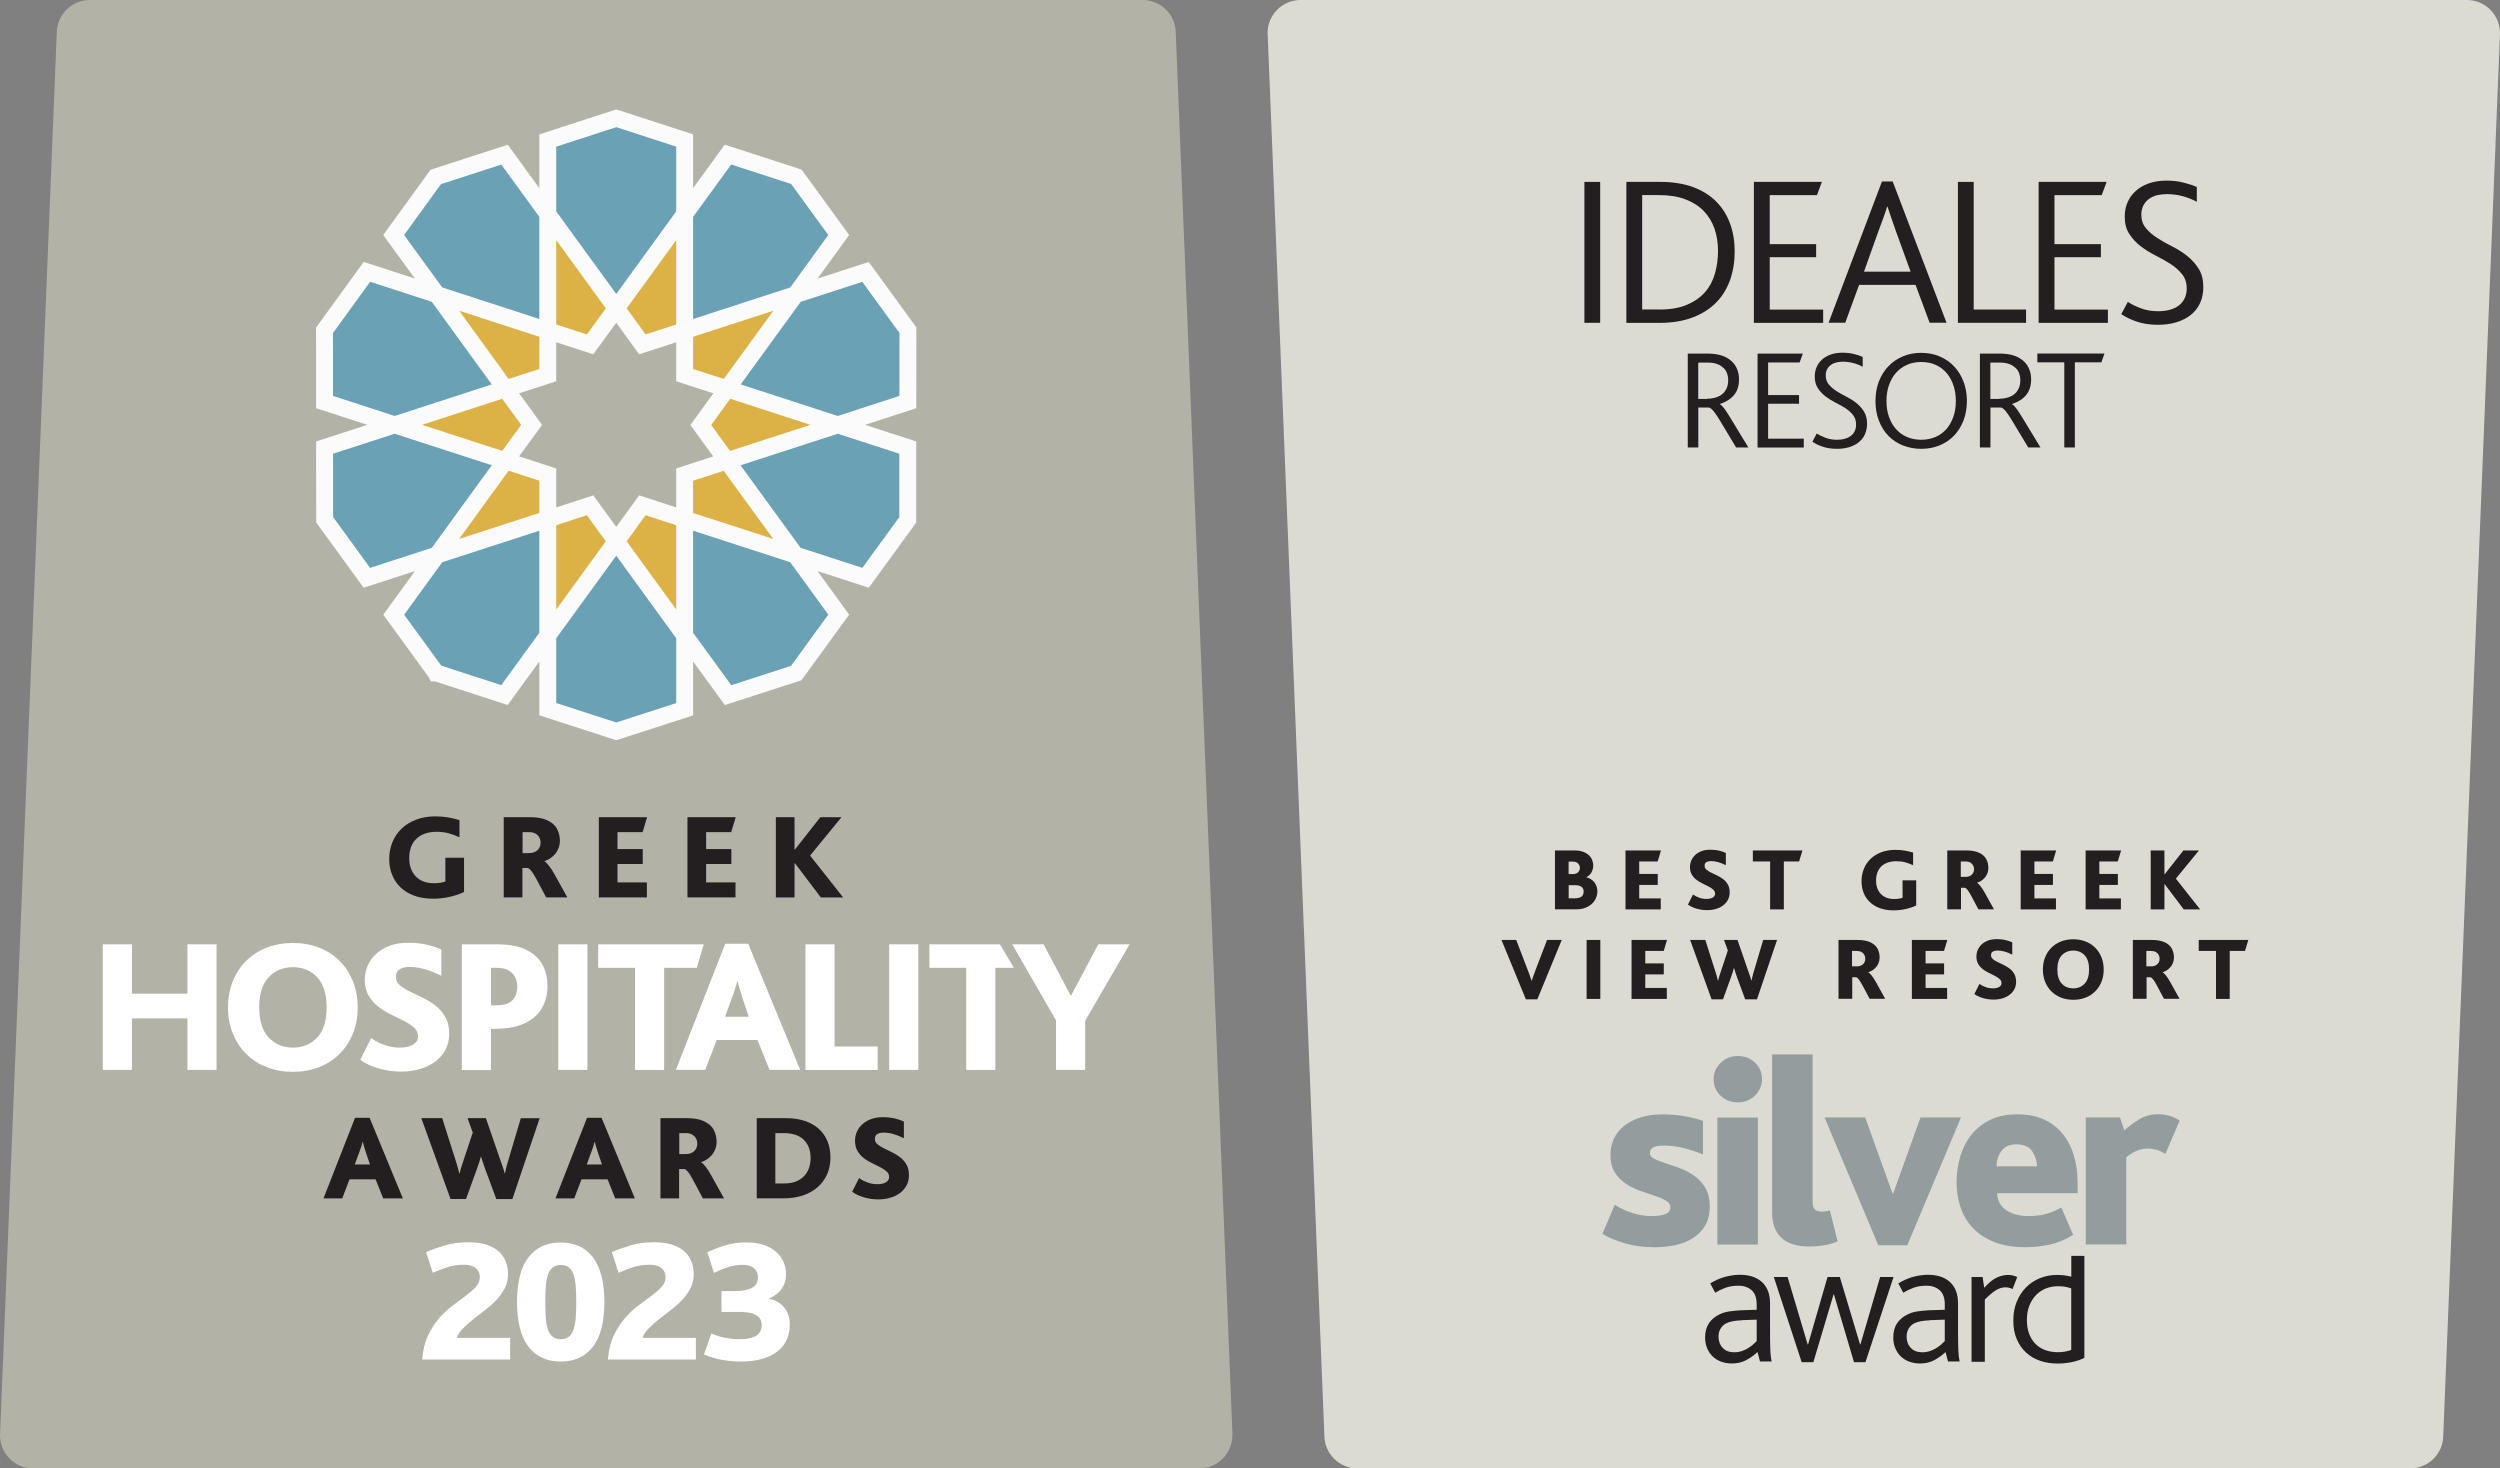 <?xml version="1.0" encoding="UTF-8"?><svg id="Layer_1" xmlns="http://www.w3.org/2000/svg" viewBox="0 0 338.82 199.01"><rect x="0" y="0" width="338.82" height="199.01" fill="#808080" stroke="none"/><defs><style>.cls-1{fill:none;stroke:#fbfbfb;stroke-miterlimit:10;stroke-width:2.29px;}.cls-2{fill:#dcb145;}.cls-2,.cls-3,.cls-4,.cls-5,.cls-6,.cls-7,.cls-8{stroke-width:0px;}.cls-3{fill:#fff;}.cls-4{fill:#231f20;}.cls-5{fill:#dcdbd3;}.cls-6{fill:#949d9d;}.cls-7{fill:#b2b2a6;}.cls-8{fill:#6ba1b5;}</style></defs><path class="cls-7" d="m167.02,194.52c0,2.48-2.01,4.49-4.49,4.49H4.49c-2.48,0-4.49-2.01-4.49-4.49L7.69,4.49C7.69,2.01,9.7,0,12.18,0h142.68c2.48,0,4.49,2.01,4.49,4.48l7.69,190.04Z"/><polygon class="cls-8" points="123.04 60.68 123.04 70.45 117.31 78.32 107.81 75.24 98.53 62.47 113.54 57.59 123.04 60.68"/><polygon class="cls-8" points="123.03 44.78 123.03 54.5 113.54 57.59 98.53 52.71 107.81 39.94 117.3 36.86 123.03 44.74 123.03 44.78"/><polygon class="cls-8" points="107.81 75.24 113.68 83.31 107.94 91.21 107.92 91.23 98.67 94.22 92.79 86.14 92.78 70.35 107.81 75.24"/><polygon class="cls-8" points="107.94 23.98 113.67 31.87 107.81 39.94 92.79 44.82 92.79 29.04 98.66 20.97 107.94 23.98"/><polygon class="cls-2" points="113.54 57.59 98.53 62.47 94.99 57.59 98.53 52.71 113.54 57.59"/><polygon class="cls-2" points="107.81 39.94 98.53 52.71 92.79 50.85 92.79 44.82 107.81 39.94"/><polygon class="cls-2" points="107.81 75.24 92.78 70.35 92.78 64.34 98.53 62.47 107.81 75.24"/><polygon class="cls-7" points="98.53 62.47 92.78 64.34 92.78 70.35 87.06 68.5 83.52 73.37 79.97 68.5 74.24 70.36 74.24 64.33 68.51 62.47 72.05 57.59 68.51 52.71 74.24 50.85 74.24 44.82 79.97 46.68 83.52 41.81 87.06 46.68 92.79 44.82 92.79 50.85 98.53 52.71 94.99 57.59 98.53 62.47"/><polygon class="cls-8" points="92.79 86.14 92.8 96.12 83.56 99.12 83.48 99.09 83.4 99.12 74.24 96.13 74.24 86.14 83.52 73.37 92.79 86.14"/><polygon class="cls-2" points="92.79 29.04 92.79 44.82 87.06 46.68 83.52 41.81 92.79 29.04"/><polygon class="cls-8" points="92.79 19.06 92.79 29.04 83.52 41.81 74.24 29.04 74.24 19.05 83.48 16.04 92.79 19.06"/><polygon class="cls-2" points="92.78 70.35 92.79 86.14 83.52 73.37 87.06 68.5 92.78 70.35"/><polygon class="cls-2" points="83.52 41.81 79.97 46.68 74.24 44.82 74.24 29.04 83.52 41.81"/><polygon class="cls-2" points="83.52 73.37 74.24 86.14 74.24 70.36 79.97 68.5 83.52 73.37"/><polygon class="cls-8" points="74.24 70.36 74.24 86.14 68.37 94.22 59.1 91.2 53.36 83.31 59.23 75.24 74.24 70.36"/><polygon class="cls-2" points="74.24 64.33 74.24 70.36 59.23 75.24 68.51 62.47 74.24 64.33"/><polygon class="cls-2" points="74.24 44.82 74.24 50.85 68.51 52.71 59.23 39.94 74.24 44.82"/><polygon class="cls-8" points="74.24 29.04 74.24 44.82 59.23 39.94 53.35 31.86 59.06 23.99 59.13 23.97 68.37 20.96 74.24 29.04"/><polygon class="cls-2" points="68.51 52.71 72.05 57.59 68.51 62.47 53.5 57.59 68.51 52.71"/><polygon class="cls-8" points="68.51 62.47 59.23 75.24 49.74 78.32 44.01 70.44 44 70.42 44 60.68 53.5 57.59 68.51 62.47"/><polygon class="cls-8" points="59.23 39.94 68.51 52.71 53.5 57.59 43.99 54.5 43.99 44.78 43.99 44.76 49.73 36.85 59.23 39.94"/><polygon class="cls-1" points="92.79 70.35 87.06 68.48 83.52 73.36 74.24 86.13 68.37 94.2 59.1 91.19 59.09 91.19 59.08 91.17 53.36 83.31 59.23 75.22 68.5 62.45 72.05 57.58 68.5 52.7 59.23 39.93 53.35 31.85 59.06 23.98 68.38 20.96 74.24 29.02 83.52 41.79 87.06 46.67 92.79 44.81 107.81 39.93 117.3 36.85 123.05 44.75 123.04 54.49 113.54 57.58 98.51 62.46 92.79 64.32 92.79 70.35 92.79 86.13 92.79 96.12 83.52 99.12 74.24 96.11 74.24 86.13 74.24 70.35 74.24 64.32 68.5 62.45 53.49 57.58 43.99 54.49 43.98 44.77 49.73 36.84 59.23 39.93 74.24 44.81 79.97 46.67 83.52 41.79 92.79 29.02 98.66 20.95 107.93 23.96 113.67 31.85 107.81 39.93 98.53 52.7 94.98 57.6 98.51 62.46 107.8 75.22 113.67 83.3 107.91 91.22 98.67 94.21 92.79 86.13 83.52 73.36 79.97 68.48 74.24 70.35 59.23 75.22 49.72 78.31 44 70.44 44 70.37 43.99 60.66 53.49 57.58 68.5 52.7 74.24 50.84 74.24 44.81 74.24 29.02 74.24 19.05 83.52 16.03 92.79 19.04 92.79 29.02 92.79 44.81 92.79 50.84 98.53 52.7 113.54 57.58 123.03 60.66 123.03 70.45 117.31 78.31 107.8 75.22 92.79 70.35"/><path class="cls-4" d="m48.11,151.49h1.98l4.51,10.93h-2.66l-1.04-2.59h-3.53l-.99,2.59h-2.54l4.28-10.93Zm2.03,6.32l-.51-1.5c-.12-.37-.22-.68-.29-.92-.07-.24-.13-.45-.17-.63h-.03c-.04.19-.1.4-.18.64-.08.24-.19.55-.33.93l-.55,1.49h2.06Z"/><path class="cls-4" d="m57.11,151.54h2.82l1.93,6.08c.08.23.14.46.2.68.05.23.12.47.18.72h.05c.05-.24.12-.48.19-.72.07-.24.15-.46.22-.68l1.37-4.13-.71-1.95h2.49l2.03,5.88c.1.29.19.56.28.81.09.25.17.51.23.78h.05c.06-.26.11-.52.17-.76.05-.24.13-.51.22-.79l1.75-5.91h2.56l-3.7,10.96h-2.18l-1.57-4.26c-.09-.25-.18-.51-.26-.76-.09-.25-.16-.49-.22-.71h-.05c-.06.24-.12.49-.21.73-.08.25-.16.48-.24.7l-1.55,4.29h-2.1l-3.96-10.96Z"/><path class="cls-4" d="m79.55,151.49h1.98l4.51,10.93h-2.66l-1.04-2.59h-3.53l-.99,2.59h-2.54l4.28-10.93Zm2.03,6.32l-.51-1.5c-.12-.37-.22-.68-.29-.92-.07-.24-.13-.45-.17-.63h-.03c-.04.19-.1.4-.18.64-.08.24-.19.55-.33.93l-.55,1.49h2.06Z"/><path class="cls-4" d="m89.53,151.54h3.5c.47,0,.89.03,1.26.09s.7.15.98.27c.67.28,1.15.67,1.43,1.17.28.51.42,1.06.42,1.67,0,.35-.06.68-.17.98-.11.3-.26.56-.45.79-.19.23-.41.43-.66.6-.25.17-.52.3-.81.39v.03c.17.1.37.3.6.59.24.29.5.7.78,1.21l1.72,3.09h-2.87l-1.32-2.48c-.29-.53-.52-.91-.71-1.13-.19-.23-.34-.35-.46-.37h-.73v3.98h-2.53v-10.88Zm3.32,4.87c.23,0,.42-.02.58-.06.15-.04.29-.09.41-.16.2-.12.36-.28.48-.48.12-.2.18-.44.18-.73s-.07-.52-.2-.74c-.13-.22-.32-.39-.56-.51-.11-.06-.23-.1-.36-.12-.13-.03-.3-.04-.51-.04h-.81v2.84h.79Z"/><path class="cls-4" d="m102.56,151.54h3.93c.96,0,1.81.12,2.56.37.75.25,1.38.6,1.9,1.06.52.46.91,1.02,1.19,1.68.27.66.41,1.4.41,2.23s-.16,1.63-.47,2.31c-.31.68-.75,1.26-1.31,1.74-.56.48-1.23.85-2,1.1-.77.25-1.62.38-2.54.38h-3.67v-10.88Zm3.73,8.85c.63,0,1.17-.09,1.62-.28.45-.19.82-.44,1.11-.76.29-.32.5-.69.64-1.1.13-.41.2-.84.2-1.28,0-1.07-.31-1.9-.93-2.5-.62-.6-1.51-.9-2.69-.9h-1.16v6.82h1.21Z"/><path class="cls-4" d="m116.44,159.67c.36.25.75.45,1.16.6.41.15.86.22,1.35.22.19,0,.37-.02.55-.05.18-.03.35-.09.5-.17.15-.08.27-.18.36-.3.09-.12.14-.27.14-.45,0-.3-.11-.55-.34-.75-.23-.2-.51-.4-.86-.58-.35-.18-.72-.37-1.11-.55-.4-.19-.77-.41-1.11-.68-.35-.26-.63-.58-.86-.96-.23-.37-.34-.84-.34-1.4,0-.42.08-.82.25-1.21.17-.38.41-.72.73-1.01.32-.29.71-.53,1.17-.7.46-.18,1-.27,1.6-.27s1.15.06,1.64.17c.49.12.9.26,1.23.42v2.26c-.51-.25-.99-.44-1.44-.57-.45-.13-.9-.19-1.35-.19-.31,0-.58.06-.8.19-.23.13-.34.35-.34.68,0,.27.11.51.34.7.23.19.51.38.86.55.35.17.72.35,1.11.54.4.19.77.42,1.11.68.35.27.63.6.86.99.23.39.34.88.34,1.46,0,.51-.11.96-.32,1.36-.22.4-.51.74-.87,1.02-.37.28-.81.5-1.31.65-.51.15-1.05.23-1.64.23-.65,0-1.29-.08-1.91-.26s-1.18-.43-1.65-.77l.96-1.9Z"/><path class="cls-3" d="m13.93,127.98h3.95v6.69h7.52v-6.69h3.95v17.02h-3.95v-6.98h-7.52v6.98h-3.95v-17.02Z"/><path class="cls-3" d="m36.14,144.63c-1.08-.42-2-1.02-2.78-1.8-.78-.77-1.38-1.69-1.81-2.76-.43-1.07-.65-2.25-.65-3.54s.22-2.47.65-3.54c.43-1.07,1.03-1.99,1.81-2.76.78-.77,1.7-1.37,2.78-1.8,1.08-.42,2.26-.63,3.55-.63s2.48.21,3.55.63c1.08.42,2,1.02,2.78,1.8.78.77,1.38,1.7,1.81,2.76.43,1.07.65,2.25.65,3.54s-.22,2.47-.65,3.54c-.43,1.07-1.03,1.99-1.81,2.76-.78.78-1.7,1.38-2.78,1.8-1.08.42-2.26.63-3.55.63s-2.48-.21-3.55-.63Zm6.85-4.02c.85-.91,1.28-2.27,1.28-4.08s-.43-3.17-1.28-4.08c-.85-.91-1.95-1.37-3.29-1.37s-2.44.46-3.29,1.37c-.85.91-1.28,2.27-1.28,4.08s.43,3.17,1.28,4.08c.85.91,1.95,1.37,3.29,1.37s2.44-.46,3.29-1.37Z"/><path class="cls-3" d="m50.3,140.69c.57.4,1.18.71,1.82.94.65.23,1.35.35,2.11.35.29,0,.58-.03.87-.08.28-.05.54-.14.77-.26.23-.12.42-.28.57-.47.15-.19.22-.42.22-.7,0-.46-.18-.86-.53-1.18-.35-.32-.8-.62-1.34-.9-.54-.28-1.12-.57-1.74-.87-.62-.29-1.2-.65-1.74-1.06-.54-.41-.99-.91-1.34-1.5-.35-.58-.53-1.32-.53-2.2,0-.65.13-1.28.39-1.89.26-.6.64-1.13,1.14-1.59.5-.46,1.11-.82,1.83-1.1.72-.27,1.56-.41,2.51-.41s1.81.09,2.57.27c.77.18,1.41.4,1.93.66v3.54c-.79-.4-1.54-.69-2.25-.89-.71-.2-1.41-.3-2.12-.3-.48,0-.9.1-1.25.3-.35.2-.53.56-.53,1.07,0,.43.18.8.53,1.1.35.3.8.59,1.34.85.54.27,1.12.55,1.74.84.62.29,1.2.65,1.74,1.07.54.42.99.94,1.34,1.55.35.61.53,1.37.53,2.29,0,.79-.17,1.5-.5,2.13-.34.63-.79,1.16-1.37,1.6-.58.44-1.26.78-2.05,1.02-.79.24-1.64.36-2.56.36-1.02,0-2.01-.13-3-.4-.98-.27-1.84-.67-2.58-1.2l1.5-2.97Z"/><path class="cls-3" d="m62.58,127.98h4.75c.78,0,1.49.06,2.13.17.65.11,1.24.29,1.77.53.96.45,1.7,1.09,2.21,1.92.51.84.76,1.86.76,3.09,0,.48-.06.98-.18,1.49-.12.51-.32.99-.58,1.46-.27.47-.63.89-1.08,1.27-.46.38-1.02.7-1.69.96-.5.19-1.05.33-1.65.43-.6.09-1.28.14-2.04.14h-.44v5.58h-3.95v-17.02Zm4.62,8.27c.34,0,.65-.02.93-.07.27-.04.53-.12.75-.22.41-.19.72-.48.92-.86.2-.39.3-.86.3-1.41,0-.45-.09-.86-.28-1.24-.19-.38-.48-.69-.88-.93-.41-.24-1.02-.36-1.81-.36h-.59v5.09h.67Z"/><path class="cls-3" d="m75.66,127.98h3.95v17.02h-3.95v-17.02Z"/><path class="cls-3" d="m86.06,131.16h-4.99v-3.18h14.31l-.95,3.18h-4.42v13.85h-3.95v-13.85Z"/><path class="cls-3" d="m98.3,127.9h3.1l7.05,17.1h-4.16l-1.63-4.05h-5.53l-1.55,4.05h-3.98l6.69-17.1Zm3.18,9.89l-.8-2.35c-.19-.59-.34-1.07-.45-1.45-.11-.38-.2-.71-.27-.98h-.05c-.07.29-.16.63-.28,1.01-.12.38-.29.86-.52,1.45l-.85,2.33h3.23Z"/><path class="cls-3" d="m109.16,127.98h3.95v13.85h5.84v3.18h-9.79v-17.02Z"/><path class="cls-3" d="m120.51,127.98h3.95v17.02h-3.95v-17.02Z"/><polygon class="cls-3" points="125.96 127.98 125.96 131.16 130.95 131.16 130.95 145.01 134.9 145.01 134.9 131.16 137.41 131.16 135.52 127.98 125.96 127.98"/><path class="cls-3" d="m143.12,138.29l-5.94-10.31h4.26l3.67,6.95h.05l3.69-6.95h4.24l-6.02,10.36v6.66h-3.95v-6.72Z"/><path class="cls-4" d="m62.88,120.89c-.59.29-1.25.51-1.98.67-.73.16-1.47.24-2.23.24-.95,0-1.79-.14-2.53-.41-.74-.27-1.36-.65-1.86-1.13-.5-.48-.88-1.05-1.14-1.7-.26-.65-.39-1.37-.39-2.14,0-.83.15-1.59.44-2.3.29-.7.71-1.32,1.25-1.83.55-.52,1.2-.92,1.97-1.21.76-.29,1.62-.44,2.57-.44.65,0,1.24.05,1.77.14.53.09,1.04.22,1.52.37v2.33c-.46-.22-.94-.4-1.44-.54-.5-.14-1.05-.21-1.64-.21s-1.16.08-1.63.26c-.47.17-.86.41-1.17.73-.31.31-.55.69-.7,1.12-.15.43-.23.91-.23,1.44s.07.97.22,1.39c.15.42.36.78.64,1.08.28.3.63.54,1.05.7.42.17.9.25,1.44.25.64,0,1.16-.08,1.55-.23v-3.22h2.53v4.64Z"/><path class="cls-4" d="m68.29,110.75h3.5c.47,0,.89.03,1.26.09.37.06.7.15.98.27.67.28,1.15.67,1.43,1.17.28.51.42,1.06.42,1.67,0,.35-.06.68-.17.97-.11.3-.26.56-.45.79-.19.23-.41.43-.66.6-.25.17-.52.3-.81.39v.03c.17.1.37.29.6.59.24.29.5.7.78,1.21l1.72,3.09h-2.87l-1.32-2.48c-.29-.53-.52-.9-.71-1.13-.19-.22-.34-.35-.46-.37h-.73v3.98h-2.53v-10.88Zm3.32,4.87c.23,0,.42-.02.58-.06.15-.04.29-.09.41-.16.2-.12.36-.28.48-.48.12-.2.18-.44.18-.73s-.07-.52-.2-.74c-.13-.22-.32-.39-.56-.51-.11-.06-.23-.1-.36-.12-.13-.03-.3-.04-.51-.04h-.81v2.84h.79Z"/><path class="cls-4" d="m81.16,110.75h6.54l-.61,2.03h-3.4v2.29h3.42v2.03h-3.42v2.49h3.98v2.03h-6.51v-10.88Z"/><path class="cls-4" d="m93.17,110.75h6.54l-.61,2.03h-3.4v2.29h3.42v2.03h-3.42v2.49h3.98v2.03h-6.51v-10.88Z"/><path class="cls-4" d="m105.15,110.75h2.53v4.39h.05l3.45-4.39h2.87l-4.26,5.2,4.48,5.68h-3.02l-3.52-4.64h-.05v4.64h-2.53v-10.88Z"/><path class="cls-5" d="m171.79,4.49c0-2.48,2.01-4.49,4.48-4.49h158.06c2.48,0,4.49,2.01,4.49,4.49l-7.69,190.04c0,2.48-2.01,4.48-4.48,4.48h-142.67c-2.48,0-4.49-2.01-4.49-4.48l-7.69-190.04Z"/><path class="cls-6" d="m218.85,163.28c.75.49,1.56.86,2.44,1.13.87.27,1.71.4,2.51.4s1.4-.08,1.87-.25c.47-.17.71-.47.71-.91,0-.39-.2-.7-.6-.93-.4-.23-.9-.45-1.51-.65-.61-.21-1.26-.43-1.95-.67-.69-.24-1.34-.56-1.95-.96-.61-.4-1.11-.91-1.51-1.53-.4-.62-.6-1.41-.6-2.38,0-.82.16-1.58.49-2.26.33-.68.8-1.25,1.42-1.73.62-.47,1.36-.84,2.22-1.11.86-.27,1.82-.4,2.89-.4s2.03.08,2.96.24,1.79.37,2.56.64v4.55c-.82-.34-1.68-.62-2.56-.85-.89-.23-1.8-.35-2.75-.35-.68,0-1.16.08-1.45.25-.29.17-.44.42-.44.76,0,.32.2.58.6.78.4.21.9.41,1.51.6.61.19,1.25.42,1.95.67s1.34.59,1.95,1.02,1.11.97,1.51,1.64c.4.67.6,1.51.6,2.53s-.21,1.88-.62,2.58c-.41.7-.96,1.27-1.66,1.71-.69.44-1.49.75-2.38.95-.9.19-1.82.29-2.76.29-1.5,0-2.86-.18-4.07-.53-1.21-.35-2.23-.78-3.06-1.29l1.67-3.93Z"/><path class="cls-6" d="m233.19,148.51c-.63-.61-.95-1.36-.95-2.26,0-.85.32-1.58.95-2.2.63-.62,1.41-.93,2.33-.93s1.7.3,2.33.89c.63.59.95,1.34.95,2.24,0,.44-.09.84-.25,1.22-.17.38-.4.71-.69,1s-.64.52-1.04.69c-.4.17-.83.25-1.29.25-.92,0-1.7-.3-2.33-.91Zm-.44,2.95h5.49v17.21h-5.49v-17.21Z"/><path class="cls-6" d="m240.17,142.9h5.49v19.97c0,.53.11.89.33,1.07s.52.27.91.27c.1,0,.25-.01.47-.04.22-.02.42-.07.62-.15l1.06,4.22c-.63.27-1.28.45-1.95.55-.67.1-1.28.15-1.84.15-3.4,0-5.09-1.56-5.09-4.69v-21.36Z"/><path class="cls-6" d="m247.3,151.45h5.49l3.71,10.33h.07l3.71-10.33h5.49l-7.28,17.32h-3.93l-7.28-17.32Z"/><path class="cls-6" d="m270.15,168.28c-1.19-.5-2.15-1.16-2.89-1.98-.74-.82-1.27-1.76-1.6-2.82-.33-1.05-.49-2.13-.49-3.22,0-1.28.18-2.49.53-3.62.35-1.13.87-2.11,1.56-2.95s1.55-1.49,2.56-1.96,2.21-.71,3.57-.71c2.59,0,4.61.84,6.04,2.51s2.15,3.98,2.15,6.91v1.27h-10.91c.05,1.07.48,1.85,1.29,2.35.81.5,1.8.75,2.97.75.92,0,1.73-.1,2.44-.31.7-.21,1.37-.49,2-.85l1.6,3.71c-1.02.63-2.07,1.07-3.15,1.31-1.08.24-2.19.36-3.33.36-1.7,0-3.14-.25-4.33-.75Zm5.93-10.2c-.02-.75-.25-1.44-.67-2.06s-1.13-.93-2.13-.93c-.92,0-1.6.3-2.04.91-.44.61-.65,1.3-.65,2.07h5.49Z"/><path class="cls-6" d="m282.66,151.45h4.66l.58,1.75c.68-.61,1.38-1.12,2.11-1.55s1.58-.64,2.55-.64c.44,0,.91.07,1.42.2.51.13.98.36,1.42.67l-1.93,4.51c-.49-.32-.94-.52-1.36-.6-.43-.08-.75-.13-.96-.13-.51,0-.98.08-1.42.24-.44.16-.96.47-1.56.93v11.82h-5.49v-17.21Z"/><path class="cls-4" d="m214.73,24.65h2.14v19.1h-2.14v-19.1Z"/><path class="cls-4" d="m220.41,24.65h4.58c1.72,0,3.21.24,4.48.71,1.26.47,2.31,1.13,3.14,1.97.83.84,1.45,1.84,1.87,2.99.42,1.15.62,2.41.62,3.78s-.21,2.65-.62,3.83c-.42,1.18-1.04,2.2-1.88,3.06-.84.86-1.9,1.54-3.19,2.03s-2.79.74-4.5.74h-4.49v-19.1Zm4.46,17.3c1.49,0,2.74-.21,3.75-.64s1.83-1,2.46-1.72,1.08-1.57,1.35-2.54c.27-.97.41-1.98.41-3.04s-.16-2.11-.48-3.03c-.32-.92-.81-1.71-1.46-2.39-.66-.68-1.49-1.2-2.49-1.58-1-.38-2.2-.57-3.59-.57h-2.26v15.5h2.32Z"/><path class="cls-4" d="m237.71,24.65h9.21l-.67,1.8h-6.4v6.64h6.29v1.77h-6.29v7.1h7.24v1.8h-9.39v-19.1Z"/><path class="cls-4" d="m255.06,24.59h1.45l7.3,19.15h-2.29l-1.91-5.13h-7.65l-1.88,5.13h-2.26l7.24-19.15Zm3.88,12.23l-2-5.51c-.29-.85-.52-1.52-.7-2.01-.17-.49-.32-.92-.43-1.29h-.06c-.1.37-.24.8-.42,1.29-.18.49-.43,1.16-.74,2.01l-1.97,5.51h6.32Z"/><path class="cls-4" d="m265.35,24.65h2.14v17.3h7.1v1.8h-9.24v-19.1Z"/><path class="cls-4" d="m276.3,24.65h9.21l-.67,1.8h-6.4v6.64h6.29v1.77h-6.29v7.1h7.24v1.8h-9.39v-19.1Z"/><path class="cls-4" d="m288.36,40.9c.46.31,1.05.6,1.75.87.7.27,1.5.41,2.39.41.52,0,1.01-.06,1.48-.17.46-.12.87-.29,1.22-.54.35-.24.63-.56.84-.96s.32-.87.32-1.43c0-.75-.21-1.39-.62-1.91-.42-.52-.93-.98-1.55-1.38s-1.29-.78-2.03-1.15c-.73-.37-1.41-.79-2.03-1.26-.62-.47-1.13-1.03-1.55-1.67-.42-.64-.62-1.43-.62-2.38,0-.68.13-1.31.38-1.9.25-.59.62-1.1,1.1-1.54s1.07-.78,1.77-1.03,1.49-.38,2.38-.38,1.67.09,2.39.28c.72.18,1.31.38,1.75.59v2c-.6-.33-1.25-.58-1.94-.77-.7-.18-1.41-.27-2.14-.27-.43,0-.85.05-1.26.14-.42.1-.78.26-1.1.48-.32.22-.58.51-.78.87s-.3.8-.3,1.32c0,.71.21,1.32.62,1.81.42.49.93.94,1.55,1.33.62.4,1.29.78,2.03,1.15s1.41.8,2.03,1.29c.62.49,1.13,1.07,1.55,1.74.42.67.62,1.49.62,2.48,0,.79-.15,1.51-.43,2.14s-.71,1.17-1.25,1.61c-.54.43-1.19.77-1.94,1-.75.23-1.58.35-2.49.35-1.1,0-2.07-.14-2.91-.43-.84-.29-1.54-.63-2.1-1.01l.9-1.68Z"/><path class="cls-4" d="m228.73,47.92h2.59c.67,0,1.23.06,1.69.17.46.12.85.28,1.19.5.52.32.89.73,1.13,1.22s.36,1.02.36,1.58c0,.89-.23,1.61-.68,2.15s-1.09.95-1.91,1.21v.04c.19.1.41.33.66.67.24.34.53.8.87,1.36l2.32,3.82h-1.66l-2.22-3.69c-.3-.5-.57-.9-.81-1.2-.25-.3-.46-.47-.66-.52h-1.43v5.41h-1.43v-12.73Zm2.63,6.12c.68,0,1.27-.14,1.76-.42.33-.19.6-.47.8-.82.2-.35.3-.78.3-1.26,0-.37-.07-.72-.19-1.03-.13-.32-.33-.58-.62-.78-.21-.18-.47-.33-.8-.43-.33-.11-.74-.16-1.23-.16h-1.22v4.93h1.2Z"/><path class="cls-4" d="m238.2,47.92h6.14l-.44,1.2h-4.27v4.42h4.19v1.18h-4.19v4.73h4.83v1.2h-6.26v-12.73Z"/><path class="cls-4" d="m246.23,58.75c.31.21.7.4,1.17.58.47.18,1,.27,1.59.27.35,0,.68-.04.98-.12.31-.08.58-.2.81-.36.23-.16.42-.37.56-.64.14-.26.21-.58.21-.96,0-.5-.14-.93-.42-1.28-.28-.35-.62-.65-1.03-.92-.41-.26-.86-.52-1.35-.76-.49-.25-.94-.53-1.35-.84-.41-.32-.76-.69-1.03-1.11-.28-.43-.42-.95-.42-1.58,0-.45.08-.87.25-1.27.17-.39.41-.73.73-1.02s.71-.52,1.18-.69c.46-.17.99-.25,1.58-.25s1.11.06,1.59.18.87.25,1.17.4v1.33c-.4-.22-.83-.39-1.29-.51-.46-.12-.94-.18-1.43-.18-.28,0-.56.03-.84.1-.28.07-.52.17-.73.32-.21.15-.39.34-.52.58-.14.24-.2.53-.2.88,0,.48.14.88.42,1.21.28.33.62.63,1.03.89.41.26.86.52,1.35.76.49.25.94.53,1.35.86s.76.71,1.03,1.16c.28.44.42.99.42,1.65,0,.53-.1,1-.29,1.43-.19.43-.47.78-.83,1.07s-.79.51-1.29.67c-.5.15-1.06.23-1.66.23-.73,0-1.38-.1-1.94-.29s-1.03-.42-1.4-.68l.6-1.12Z"/><path class="cls-4" d="m257.9,60.38c-.76-.31-1.41-.74-1.96-1.3-.55-.56-.98-1.24-1.29-2.05-.32-.8-.47-1.7-.47-2.68s.15-1.85.46-2.65c.31-.8.74-1.49,1.3-2.07.55-.58,1.21-1.03,1.97-1.34.76-.32,1.58-.47,2.47-.47s1.73.16,2.49.48c.76.32,1.41.77,1.96,1.35.55.58.98,1.27,1.28,2.07.31.8.46,1.68.46,2.63s-.16,1.89-.48,2.69-.76,1.49-1.31,2.05-1.21.99-1.96,1.29c-.75.3-1.57.45-2.44.45s-1.71-.15-2.47-.46Zm4.4-1.15c.58-.25,1.07-.61,1.48-1.07.41-.46.72-1.02.95-1.66s.34-1.36.34-2.14-.1-1.44-.31-2.09c-.21-.64-.51-1.2-.91-1.68s-.89-.85-1.47-1.12c-.58-.27-1.25-.41-2.01-.41-.71,0-1.35.13-1.93.39s-1.07.62-1.48,1.08c-.41.46-.72,1.02-.95,1.67-.23.65-.34,1.37-.34,2.15s.11,1.5.34,2.14c.22.64.54,1.2.95,1.66.41.46.9.82,1.48,1.07s1.22.38,1.93.38,1.35-.13,1.93-.38Z"/><path class="cls-4" d="m268.32,47.92h2.59c.67,0,1.23.06,1.69.17.46.12.85.28,1.19.5.52.32.89.73,1.13,1.22s.36,1.02.36,1.58c0,.89-.23,1.61-.68,2.15s-1.09.95-1.91,1.21v.04c.19.1.41.33.66.67.24.34.53.8.87,1.36l2.32,3.82h-1.66l-2.22-3.69c-.3-.5-.57-.9-.81-1.2-.25-.3-.46-.47-.66-.52h-1.43v5.41h-1.43v-12.73Zm2.63,6.12c.68,0,1.27-.14,1.76-.42.33-.19.6-.47.8-.82.2-.35.3-.78.3-1.26,0-.37-.07-.72-.19-1.03-.13-.32-.33-.58-.62-.78-.21-.18-.47-.33-.8-.43-.33-.11-.74-.16-1.23-.16h-1.22v4.93h1.2Z"/><path class="cls-4" d="m279.77,49.11h-3.65v-1.2h9.1l-.43,1.2h-3.59v11.53h-1.43v-11.53Z"/><path class="cls-4" d="m210.74,115.26h2.68c.44,0,.81.06,1.13.18s.58.27.78.46c.21.19.36.41.45.65.1.24.15.49.15.74,0,.31-.08.61-.22.9-.15.29-.38.52-.69.69v.02c.49.14.85.38,1.1.73.25.35.37.75.37,1.18,0,.29-.06.58-.18.87-.12.29-.29.55-.53.78-.24.23-.54.42-.9.56-.36.15-.78.22-1.25.22h-2.89v-7.99Zm2.41,3.2c.32,0,.57-.08.73-.25.16-.17.24-.36.24-.58,0-.23-.08-.44-.25-.61-.17-.17-.42-.25-.77-.25h-.51v1.69h.56Zm.21,3.29c.44,0,.77-.08.97-.23.2-.15.3-.39.3-.71,0-.27-.1-.47-.29-.62-.19-.15-.47-.22-.81-.22h-.93v1.78h.76Z"/><path class="cls-4" d="m220.31,115.26h4.8l-.45,1.49h-2.5v1.69h2.51v1.49h-2.51v1.83h2.92v1.49h-4.78v-7.99Z"/><path class="cls-4" d="m229.45,121.23c.27.19.55.33.86.44.3.11.63.16.99.16.14,0,.27-.01.41-.04s.25-.06.36-.12c.11-.06.2-.13.27-.22.07-.09.1-.2.1-.33,0-.22-.08-.4-.25-.55-.17-.15-.38-.29-.63-.42s-.53-.27-.82-.41c-.29-.14-.56-.3-.82-.5-.25-.19-.47-.43-.63-.7-.17-.28-.25-.62-.25-1.03,0-.31.06-.6.18-.89.12-.28.3-.53.53-.75.23-.21.52-.39.86-.52.34-.13.73-.19,1.18-.19s.85.04,1.21.13c.36.08.66.19.9.31v1.66c-.37-.19-.72-.33-1.05-.42-.33-.09-.66-.14-.99-.14-.23,0-.42.05-.59.14-.17.09-.25.26-.25.5,0,.2.08.37.25.52s.38.28.63.4c.25.13.53.26.82.39.29.14.56.31.82.5s.47.44.63.73c.17.29.25.65.25,1.07,0,.37-.08.71-.24,1-.16.3-.37.55-.64.75-.27.21-.59.37-.96.48s-.77.17-1.2.17c-.48,0-.95-.06-1.41-.19-.46-.13-.86-.31-1.21-.56l.7-1.39Z"/><path class="cls-4" d="m239.9,116.75h-2.34v-1.49h6.72l-.45,1.49h-2.07v6.5h-1.86v-6.5Z"/><path class="cls-4" d="m259.72,122.71c-.44.21-.92.37-1.45.49-.53.12-1.08.18-1.64.18-.7,0-1.31-.1-1.86-.3s-1-.48-1.36-.83-.65-.77-.84-1.25c-.19-.48-.28-1-.28-1.57,0-.61.11-1.17.32-1.69.21-.52.52-.97.92-1.35.4-.38.88-.68,1.44-.89.56-.21,1.19-.32,1.89-.32.48,0,.91.03,1.3.1s.76.16,1.12.27v1.71c-.34-.16-.69-.29-1.06-.39s-.77-.15-1.21-.15-.85.06-1.2.19c-.34.13-.63.3-.86.53s-.4.51-.52.83c-.11.32-.17.67-.17,1.06s.05.71.16,1.02c.11.31.27.57.47.79.21.22.46.39.77.52.31.12.66.18,1.05.18.47,0,.85-.06,1.14-.17v-2.36h1.85v3.41Z"/><path class="cls-4" d="m263.9,115.26h2.57c.35,0,.66.02.93.07.27.05.51.11.72.2.49.2.84.49,1.05.86.21.37.31.78.31,1.23,0,.26-.04.5-.12.71-.08.22-.19.41-.33.58s-.3.32-.48.44-.38.22-.59.28v.02c.12.07.27.22.44.43.17.21.37.51.58.89l1.26,2.27h-2.11l-.97-1.82c-.21-.39-.38-.66-.52-.83-.14-.17-.25-.26-.34-.27h-.53v2.92h-1.86v-7.99Zm2.44,3.58c.17,0,.31-.01.42-.04s.21-.07.3-.12c.15-.09.26-.21.35-.35.09-.15.13-.32.13-.53s-.05-.38-.15-.55c-.1-.16-.23-.29-.41-.38-.08-.04-.17-.07-.27-.09-.1-.02-.22-.03-.38-.03h-.59v2.09h.58Z"/><path class="cls-4" d="m273.87,115.26h4.8l-.45,1.49h-2.5v1.69h2.51v1.49h-2.51v1.83h2.92v1.49h-4.78v-7.99Z"/><path class="cls-4" d="m282.67,115.26h4.8l-.45,1.49h-2.5v1.69h2.51v1.49h-2.51v1.83h2.92v1.49h-4.78v-7.99Z"/><path class="cls-4" d="m291.48,115.26h1.86v3.22h.04l2.53-3.22h2.11l-3.13,3.82,3.29,4.17h-2.22l-2.58-3.41h-.04v3.41h-1.86v-7.99Z"/><path class="cls-4" d="m203.5,127.39h1.99l1.53,3.99c.11.28.21.55.3.81.09.25.17.5.25.73h.02c.08-.23.17-.48.25-.73s.19-.52.3-.81l1.53-3.99h1.99l-3.31,8.05h-1.55l-3.31-8.05Z"/><path class="cls-4" d="m215.03,127.39h1.86v7.99h-1.86v-7.99Z"/><path class="cls-4" d="m221.13,127.39h4.8l-.45,1.49h-2.5v1.69h2.51v1.49h-2.51v1.83h2.92v1.49h-4.78v-7.99Z"/><path class="cls-4" d="m229.05,127.39h2.07l1.42,4.46c.06.17.11.34.15.5.04.17.08.34.13.53h.04c.04-.18.09-.35.14-.53.05-.17.11-.34.16-.5l1.01-3.03-.52-1.43h1.83l1.49,4.32c.07.21.14.41.21.59.07.19.12.38.17.57h.04c.04-.19.08-.38.12-.56.04-.18.09-.37.16-.58l1.29-4.34h1.88l-2.72,8.05h-1.6l-1.15-3.13c-.07-.19-.13-.37-.19-.56s-.12-.36-.16-.52h-.04c-.04.18-.09.36-.15.54-.06.18-.12.35-.18.52l-1.14,3.15h-1.54l-2.91-8.05Z"/><path class="cls-4" d="m249.16,127.39h2.57c.35,0,.66.02.93.07.27.05.51.11.72.2.49.2.84.49,1.05.86.21.37.31.78.31,1.23,0,.26-.04.5-.12.71-.08.22-.19.41-.33.58s-.3.32-.48.44-.38.22-.59.28v.02c.12.07.27.22.44.43.17.21.37.51.58.89l1.26,2.27h-2.11l-.97-1.82c-.21-.39-.38-.66-.52-.83-.14-.17-.25-.26-.34-.27h-.53v2.92h-1.86v-7.99Zm2.44,3.58c.17,0,.31-.01.42-.04s.21-.07.3-.12c.15-.09.26-.21.35-.35.09-.15.13-.32.13-.53s-.05-.38-.15-.55c-.1-.16-.23-.29-.41-.38-.08-.04-.17-.07-.27-.09-.1-.02-.22-.03-.38-.03h-.59v2.09h.58Z"/><path class="cls-4" d="m259.12,127.39h4.8l-.45,1.49h-2.5v1.69h2.51v1.49h-2.51v1.83h2.92v1.49h-4.78v-7.99Z"/><path class="cls-4" d="m268.27,133.35c.27.19.55.33.86.44.3.11.63.16.99.16.14,0,.27-.01.41-.04s.25-.06.36-.12c.11-.06.2-.13.27-.22.07-.09.1-.2.1-.33,0-.22-.08-.4-.25-.55-.17-.15-.38-.29-.63-.42s-.53-.27-.82-.41c-.29-.14-.56-.3-.82-.5-.25-.19-.47-.43-.63-.7-.17-.28-.25-.62-.25-1.03,0-.31.06-.6.18-.89.12-.28.3-.53.53-.75.23-.21.52-.39.86-.52.34-.13.73-.19,1.18-.19s.85.04,1.21.13c.36.08.66.19.9.31v1.66c-.37-.19-.72-.33-1.05-.42-.33-.09-.66-.14-.99-.14-.23,0-.42.05-.59.14-.17.09-.25.26-.25.5,0,.2.08.37.25.52s.38.28.63.4c.25.13.53.26.82.39.29.14.56.31.82.5s.47.44.63.73c.17.29.25.65.25,1.07,0,.37-.08.71-.24,1-.16.3-.37.55-.64.75-.27.21-.59.37-.96.48s-.77.17-1.2.17c-.48,0-.95-.06-1.41-.19-.46-.13-.86-.31-1.21-.56l.7-1.39Z"/><path class="cls-4" d="m279.32,135.2c-.51-.2-.94-.48-1.3-.84s-.65-.8-.85-1.3c-.2-.5-.3-1.05-.3-1.66s.1-1.16.3-1.66c.2-.5.48-.93.85-1.3s.8-.64,1.3-.84,1.06-.3,1.67-.3,1.16.1,1.67.3c.51.2.94.48,1.3.84.36.36.65.8.85,1.3.2.5.3,1.05.3,1.66s-.1,1.16-.3,1.66c-.2.5-.48.93-.85,1.3-.36.36-.8.64-1.3.84-.5.2-1.06.3-1.67.3s-1.16-.1-1.67-.3Zm3.21-1.89c.4-.43.6-1.07.6-1.92s-.2-1.49-.6-1.92-.92-.64-1.55-.64-1.15.22-1.55.64c-.4.43-.6,1.07-.6,1.92s.2,1.49.6,1.92c.4.43.91.64,1.55.64s1.15-.21,1.55-.64Z"/><path class="cls-4" d="m289.05,127.39h2.57c.35,0,.66.02.93.07.27.05.51.11.72.2.49.2.84.49,1.05.86.21.37.31.78.31,1.23,0,.26-.04.5-.12.71-.08.22-.19.41-.33.58s-.3.32-.48.44-.38.22-.59.28v.02c.12.07.27.22.44.43.17.21.37.51.58.89l1.26,2.27h-2.11l-.97-1.82c-.21-.39-.38-.66-.52-.83-.14-.17-.25-.26-.34-.27h-.53v2.92h-1.86v-7.99Zm2.44,3.58c.17,0,.31-.01.42-.04s.21-.07.3-.12c.15-.09.26-.21.35-.35.09-.15.13-.32.13-.53s-.05-.38-.15-.55c-.1-.16-.23-.29-.41-.38-.08-.04-.17-.07-.27-.09-.1-.02-.22-.03-.38-.03h-.59v2.09h.58Z"/><path class="cls-4" d="m300.33,128.88h-2.34v-1.49h6.72l-.45,1.49h-2.07v6.5h-1.86v-6.5Z"/><path class="cls-4" d="m238.17,183.26c-.45.42-.96.78-1.52,1.08-.56.3-1.2.45-1.93.45-.52,0-1-.08-1.44-.24-.44-.16-.83-.4-1.15-.7-.32-.31-.58-.68-.76-1.12-.19-.44-.28-.93-.28-1.48,0-.78.18-1.42.53-1.93.35-.51.82-.9,1.41-1.18.39-.19.82-.33,1.29-.4.47-.07,1-.12,1.58-.16l2.18-.07v-.73c0-.87-.23-1.51-.69-1.92-.46-.4-1.05-.61-1.78-.61s-1.29.1-1.79.29c-.5.19-.95.41-1.36.66l-.68-1.26c.68-.42,1.36-.72,2.05-.9.69-.18,1.35-.27,1.98-.27s1.15.08,1.64.23c.49.15.92.39,1.29.7.36.32.65.72.85,1.21.2.49.3,1.08.3,1.76v3.95c0,1.13.02,1.99.05,2.58.03.59.09,1.03.17,1.32h-1.58l-.34-1.29Zm-2.11-4.32c-.5.02-.92.06-1.26.13-.34.07-.64.17-.9.3-.32.18-.57.43-.74.74-.17.31-.25.66-.25,1.03,0,.63.19,1.14.57,1.54.38.4.9.59,1.56.59.36,0,.69-.05,1.01-.16.31-.1.6-.23.85-.39.25-.15.48-.32.68-.49.2-.17.37-.33.5-.47v-2.91l-2.01.07Z"/><path class="cls-4" d="m240.4,173.07h1.87l2.72,9.14h.05l2.64-9.14h1.67l2.74,9.14h.05l2.67-9.14h1.82l-3.81,11.55h-1.55l-2.72-9.19h-.05l-2.74,9.19h-1.58l-3.78-11.55Z"/><path class="cls-4" d="m263.66,183.26c-.45.42-.96.78-1.51,1.08-.56.3-1.2.45-1.93.45-.52,0-1-.08-1.44-.24-.45-.16-.83-.4-1.15-.7-.32-.31-.58-.68-.76-1.12-.19-.44-.28-.93-.28-1.48,0-.78.18-1.42.53-1.93.36-.51.82-.9,1.41-1.18.39-.19.82-.33,1.28-.4.47-.07.99-.12,1.58-.16l2.18-.07v-.73c0-.87-.23-1.51-.69-1.92-.46-.4-1.05-.61-1.78-.61s-1.29.1-1.79.29c-.5.19-.95.41-1.36.66l-.68-1.26c.68-.42,1.36-.72,2.05-.9.69-.18,1.35-.27,1.98-.27s1.14.08,1.64.23c.49.15.92.39,1.28.7.36.32.65.72.85,1.21.2.49.3,1.08.3,1.76v3.95c0,1.13.02,1.99.05,2.58.03.59.09,1.03.17,1.32h-1.58l-.34-1.29Zm-2.11-4.32c-.5.02-.92.06-1.26.13-.34.07-.64.17-.9.3-.32.18-.57.43-.74.74-.17.31-.25.66-.25,1.03,0,.63.19,1.14.57,1.54.38.4.9.59,1.56.59.35,0,.69-.05,1.01-.16.32-.1.6-.23.85-.39.25-.15.48-.32.68-.49.2-.17.37-.33.5-.47v-2.91l-2.01.07Z"/><path class="cls-4" d="m267.2,173.07h1.5l.22,1.46c.63-.7,1.2-1.16,1.71-1.39.51-.23,1.01-.35,1.52-.35.23,0,.45.03.68.08.23.06.41.13.56.21l-.63,1.63c-.15-.08-.29-.14-.45-.18-.15-.04-.34-.06-.54-.06-.42,0-.85.13-1.28.4-.43.27-.92.68-1.49,1.25v8.44h-1.8v-11.47Z"/><path class="cls-4" d="m276.51,184.43c-.73-.24-1.36-.61-1.9-1.1-.54-.49-.97-1.1-1.28-1.83-.32-.73-.47-1.58-.47-2.55,0-.92.15-1.76.46-2.52.31-.76.73-1.41,1.26-1.95.53-.54,1.16-.96,1.88-1.25.72-.29,1.49-.44,2.32-.44.69,0,1.34.08,1.94.24v-2.82h1.77v13.81c-.41.23-.93.41-1.58.56-.65.14-1.33.22-2.06.22-.82,0-1.6-.12-2.33-.36Zm3.35-1.25c.32-.06.61-.13.85-.23v-8.34c-.29-.1-.57-.17-.83-.22-.26-.05-.59-.07-.99-.07-.57,0-1.1.1-1.61.3-.51.2-.95.5-1.33.88-.38.39-.68.87-.91,1.44-.23.57-.34,1.22-.34,1.95,0,1.34.37,2.4,1.11,3.19.75.78,1.78,1.18,3.11,1.18.31,0,.62-.03.95-.08Z"/><path class="cls-3" d="m58,181.02c.43-.91.94-1.7,1.52-2.37.58-.67,1.19-1.24,1.84-1.72.65-.48,1.24-.92,1.78-1.33s.99-.8,1.35-1.19c.36-.39.54-.82.54-1.3,0-.32-.06-.59-.18-.8-.12-.21-.28-.39-.49-.53-.21-.14-.44-.23-.7-.29-.26-.06-.53-.08-.8-.08-.81,0-1.55.11-2.22.33-.67.22-1.33.48-1.98.76l-.91-2.8c.73-.32,1.57-.62,2.52-.91.95-.29,2.02-.43,3.21-.43.91,0,1.7.1,2.38.31.68.21,1.23.5,1.67.88.44.38.77.84.99,1.37.22.53.33,1.12.33,1.76,0,.7-.15,1.34-.44,1.91-.3.57-.67,1.1-1.13,1.59-.46.49-.97.94-1.52,1.36-.55.42-1.08.84-1.6,1.24-.52.41-.98.82-1.39,1.23-.41.41-.7.85-.87,1.31h7.24v2.94h-11.92c.1-1.27.36-2.37.79-3.27Z"/><path class="cls-3" d="m71.61,182.5c-1.03-1.35-1.54-3.37-1.54-6.04s.51-4.69,1.54-6.04c1.03-1.35,2.49-2.03,4.38-2.03s3.36.68,4.38,2.03c1.03,1.35,1.54,3.37,1.54,6.04s-.51,4.69-1.54,6.04c-1.03,1.35-2.49,2.03-4.38,2.03s-3.36-.68-4.38-2.03Zm5.45-1.31c.28-.21.49-.52.65-.93.15-.41.25-.94.31-1.56.05-.63.08-1.37.08-2.23s-.03-1.6-.08-2.23c-.06-.63-.16-1.15-.31-1.56-.15-.41-.37-.72-.65-.93-.28-.21-.63-.31-1.06-.31s-.78.1-1.06.31c-.28.21-.49.52-.65.93-.15.41-.25.94-.31,1.56-.06.63-.08,1.37-.08,2.23s.03,1.6.08,2.23.16,1.15.31,1.56c.15.41.37.72.65.93s.63.31,1.06.31.78-.1,1.06-.31Z"/><path class="cls-3" d="m83.17,181.02c.43-.91.94-1.7,1.52-2.37.58-.67,1.19-1.24,1.84-1.72.65-.48,1.24-.92,1.78-1.33s.99-.8,1.35-1.19c.36-.39.54-.82.54-1.3,0-.32-.06-.59-.18-.8-.12-.21-.28-.39-.49-.53-.21-.14-.44-.23-.7-.29-.26-.06-.53-.08-.8-.08-.81,0-1.55.11-2.22.33-.67.22-1.33.48-1.98.76l-.91-2.8c.73-.32,1.57-.62,2.52-.91.95-.29,2.02-.43,3.21-.43.91,0,1.7.1,2.38.31.68.21,1.23.5,1.67.88.44.38.77.84.99,1.37.22.53.33,1.12.33,1.76,0,.7-.15,1.34-.44,1.91-.3.57-.67,1.1-1.13,1.59-.46.49-.97.94-1.52,1.36-.55.42-1.08.84-1.6,1.24-.52.41-.98.82-1.39,1.23-.41.41-.7.85-.87,1.31h7.24v2.94h-11.92c.1-1.27.36-2.37.79-3.27Z"/><path class="cls-3" d="m96.43,180.73c.62.27,1.26.47,1.92.59.66.12,1.23.18,1.71.18,1.19,0,2.02-.17,2.48-.51.46-.34.69-.82.69-1.42,0-.76-.41-1.28-1.24-1.55-.24-.08-.52-.13-.84-.17-.32-.03-.66-.05-1.03-.05h-2.34v-2.82h1.84c.91,0,1.65-.14,2.23-.41.58-.27.87-.76.87-1.46,0-.53-.18-.94-.54-1.24-.36-.3-.88-.45-1.56-.45-.59,0-1.22.1-1.89.3-.67.2-1.32.47-1.96.8l-.91-2.8c.64-.32,1.41-.62,2.33-.91.91-.29,1.9-.43,2.95-.43.94,0,1.75.12,2.44.37s1.25.57,1.68.98c.44.41.76.87.97,1.39.21.52.31,1.06.31,1.61,0,.72-.2,1.36-.59,1.92-.39.57-.97,1.01-1.73,1.33v.05c.92.18,1.62.58,2.1,1.22.48.64.72,1.39.72,2.27,0,.72-.13,1.38-.39,1.99-.26.61-.67,1.14-1.22,1.59-.55.45-1.24.8-2.08,1.05-.84.25-1.83.38-2.97.38-.75,0-1.57-.07-2.46-.22s-1.73-.4-2.51-.76l1-2.82Z"/></svg>